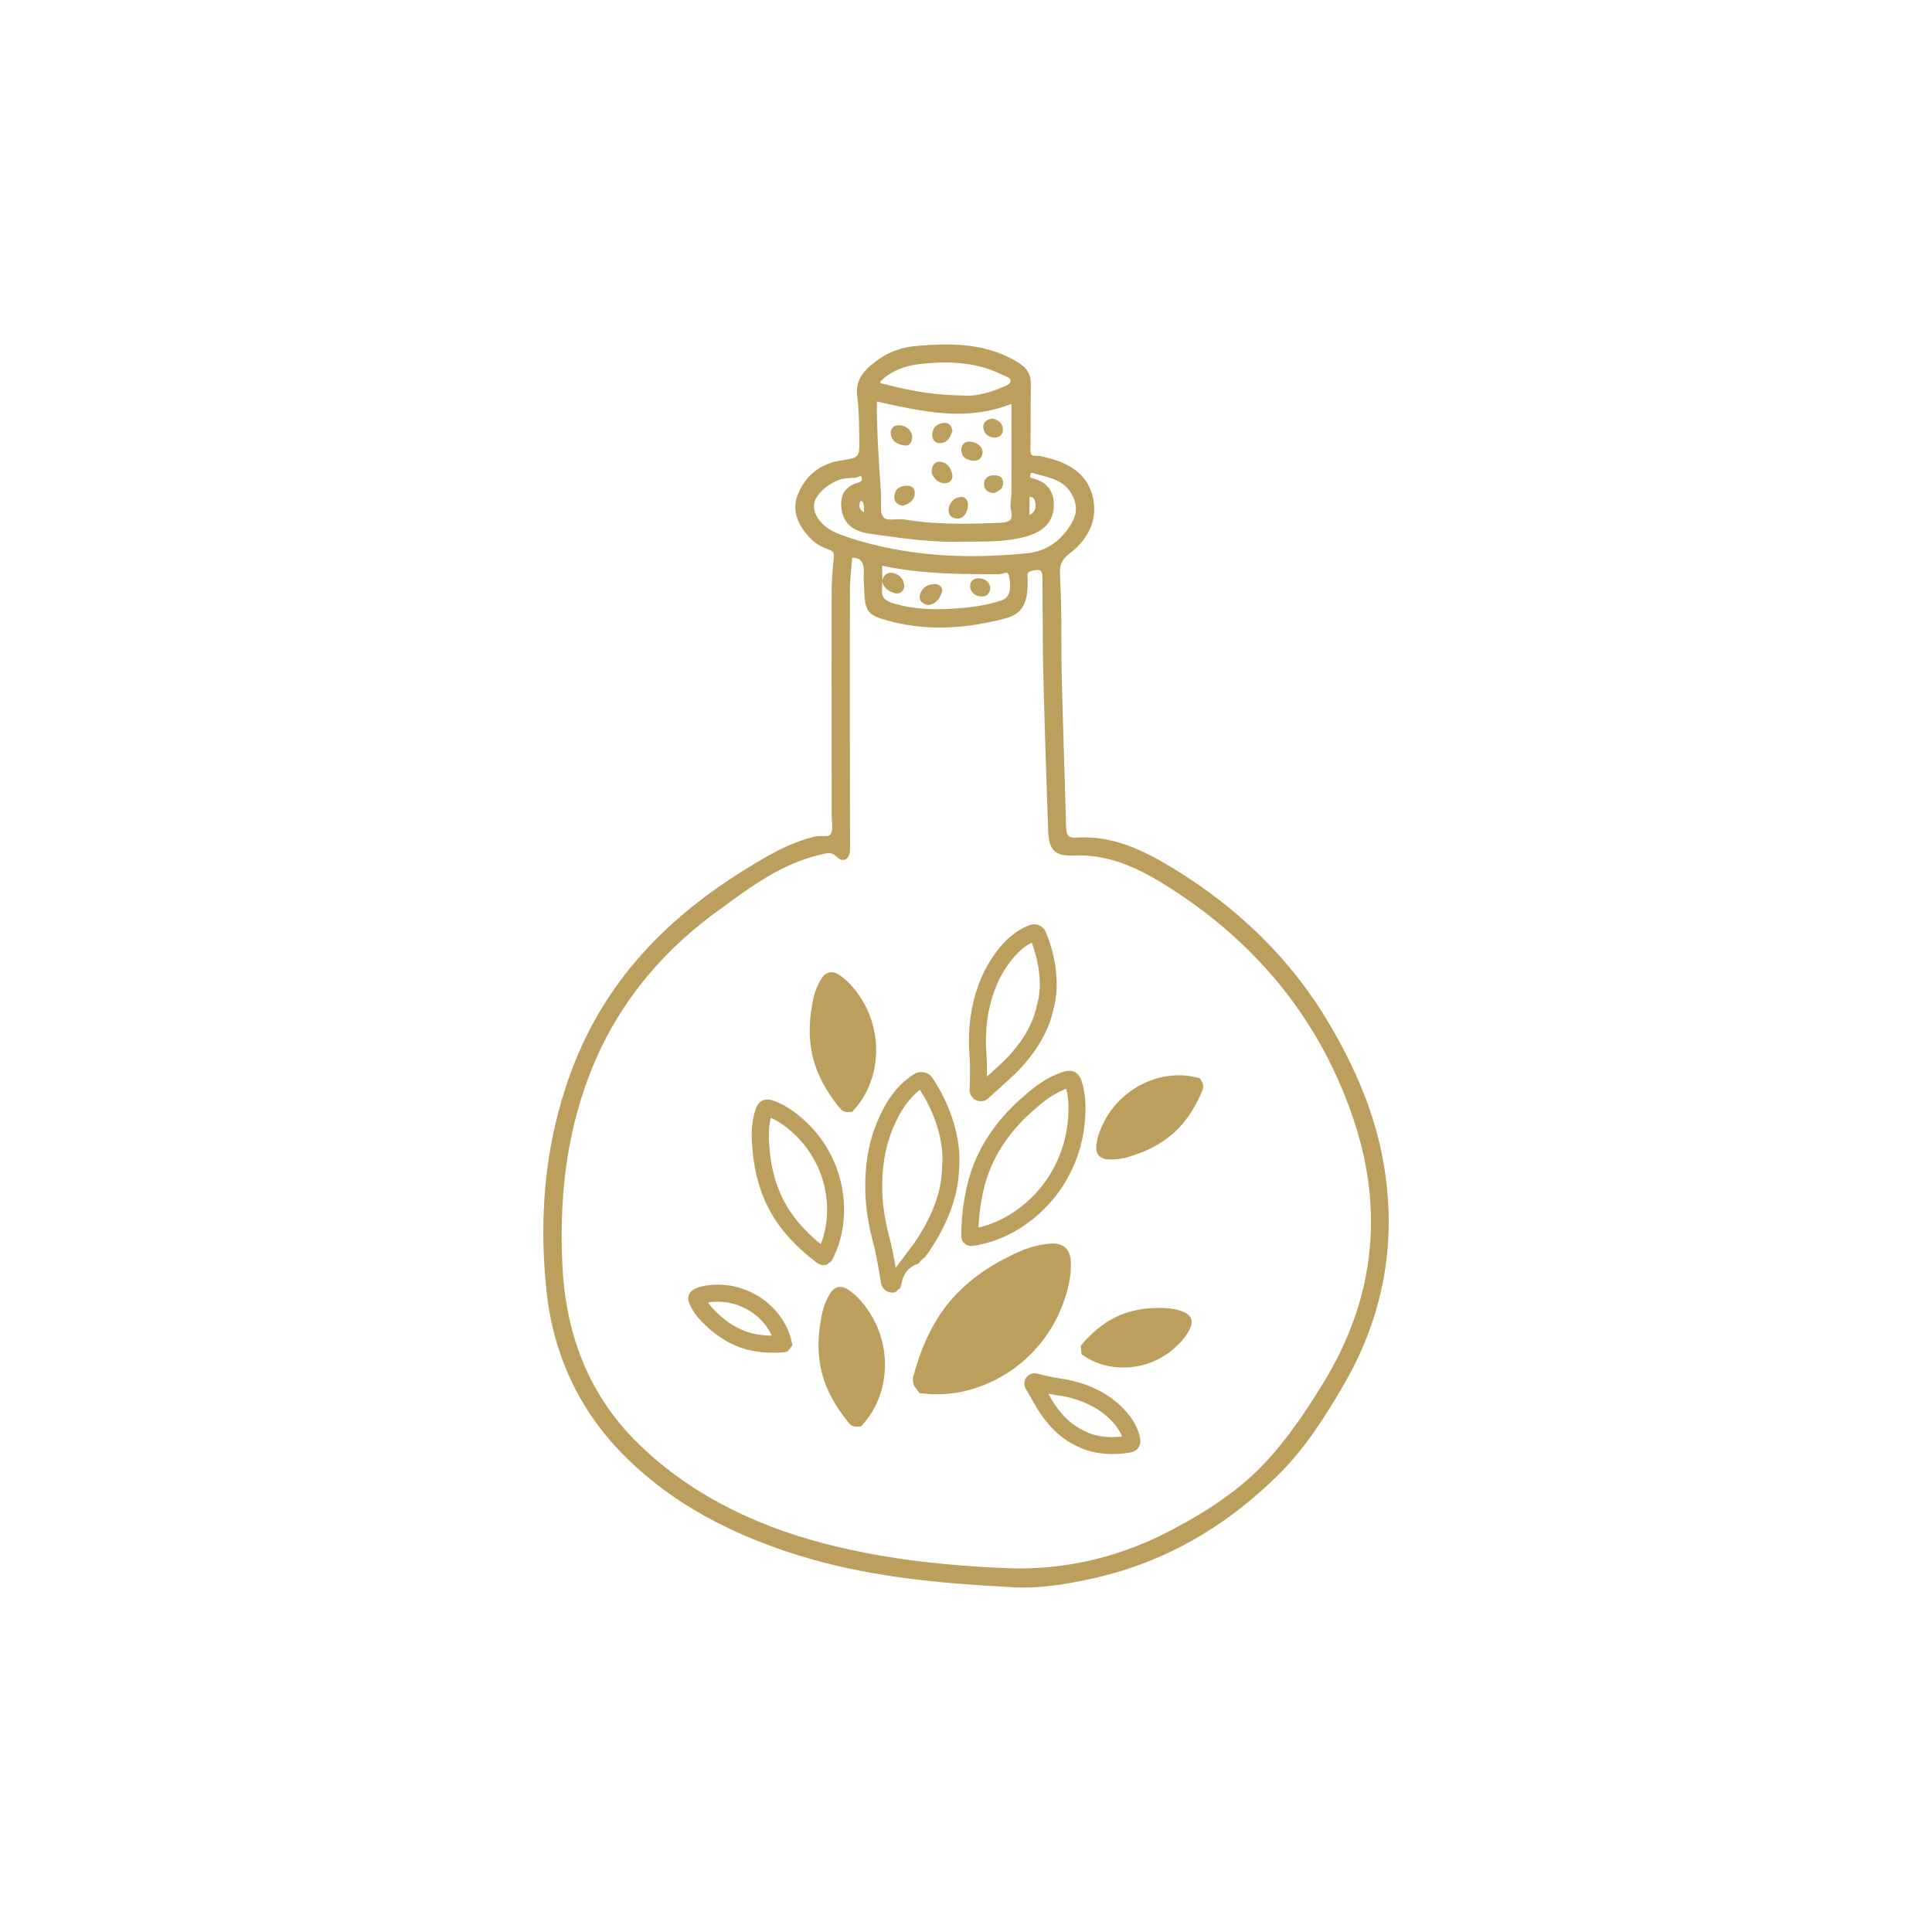 <svg xmlns="http://www.w3.org/2000/svg" xmlns:xlink="http://www.w3.org/1999/xlink" id="Layer_1" x="0px" y="0px" width="184.607px" height="184.607px" viewBox="0 0 184.607 184.607" xml:space="preserve"><g>	<g>		<path fill="#BD9F5D" d="M132.16,110.9c-0.785-4.342-2.533-8.728-5.345-13.408c-3.492-5.814-8.438-10.696-14.7-14.512   c-2.53-1.541-5.309-2.967-8.481-2.967c-0.238,0-0.48,0.008-0.725,0.024c-0.064,0.004-0.127,0.007-0.186,0.007   c-0.644,0-0.837-0.237-0.857-1.055c-0.056-2.211-0.125-4.422-0.193-6.633c-0.079-2.545-0.158-5.09-0.219-7.636   c-0.029-1.22-0.033-2.44-0.037-3.661c-0.007-1.947-0.014-3.962-0.125-5.94c-0.059-1.04,0.055-1.58,0.916-2.234   c1.898-1.444,2.686-3.354,2.215-5.378c-0.447-1.919-1.853-3.146-4.293-3.75l-0.246-0.067c-0.251-0.071-0.51-0.145-0.859-0.145   c-0.006,0-0.113,0.003-0.113,0.003c-0.171,0-0.287-0.03-0.348-0.091c-0.098-0.101-0.107-0.356-0.104-0.617   c0.02-1.034,0.02-2.068,0.021-3.102c0.001-1.006,0.002-2.013,0.019-3.02c0.017-0.886-0.316-1.5-1.078-1.99   c-1.923-1.238-4.15-1.814-7.009-1.814c-0.819,0-1.727,0.045-2.855,0.142c-1.292,0.11-2.493,0.522-3.474,1.191   c-1.177,0.803-2.413,1.81-2.178,3.597c0.16,1.227,0.178,2.482,0.195,3.696l0.005,0.347c0.026,1.842,0.026,1.842-1.801,2.121   c-1.937,0.295-3.394,1.475-4.101,3.322c-0.531,1.387-0.059,2.854,1.367,4.244c0.505,0.494,1.141,0.763,1.637,0.942   c0.4,0.145,0.504,0.304,0.463,0.71c-0.138,1.33-0.203,2.402-0.205,3.374c-0.01,4.991-0.006,9.981-0.002,14.972l0.004,6.272   c0,0.19,0.013,0.387,0.027,0.584c0.032,0.457,0.064,0.889-0.084,1.212c-0.087,0.19-0.251,0.254-0.649,0.254l-0.407-0.006   c-0.139,0-0.32,0.006-0.494,0.048c-2.469,0.601-4.513,1.804-6.929,3.314c-7.787,4.868-13.012,10.807-15.971,18.155   c-2.673,6.637-3.595,14.027-2.74,21.967c0.655,6.083,3.102,11.318,7.271,15.56c4.51,4.588,10.423,7.88,18.076,10.063   c6.248,1.781,12.824,2.325,18.422,2.621c0.553,0.053,1.131,0.079,1.72,0.079c2.027,0,4.209-0.294,7.07-0.955   c6.536-1.508,12.437-4.867,17.538-9.985c2.495-2.504,4.412-5.561,6.112-8.491C132.271,125.642,133.526,118.454,132.16,110.9z    M112.021,146.159c-4.633,2.46-9.545,3.708-14.601,3.708c-0.448,0-0.899-0.01-1.353-0.029c-6.641-0.284-12.078-1.014-17.108-2.298   c-7.441-1.898-13.563-5.205-18.193-9.826c-4.282-4.275-6.641-9.828-7.009-16.505c-0.375-6.792,0.421-12.731,2.434-18.154   c2.349-6.33,6.461-11.676,12.225-15.891l0.539-0.396c2.839-2.083,5.774-4.237,9.34-5.082l0.186-0.045   c0.253-0.063,0.492-0.122,0.713-0.122c0.301,0,0.545,0.115,0.789,0.372c0.182,0.19,0.37,0.287,0.559,0.287   c0.381,0,0.657-0.388,0.674-0.942c0.021-0.657,0.014-1.315,0.008-1.974l-0.006-0.904l-0.006-4.936   c-0.006-5.682-0.012-11.363,0.001-17.045c0.002-0.753,0.073-1.521,0.144-2.265c0.025-0.276,0.051-0.551,0.072-0.826   c0.378,0.008,0.647,0.103,0.823,0.29c0.226,0.238,0.317,0.647,0.282,1.25c-0.019,0.337-0.001,0.677,0.018,1.016   c0.009,0.149,0.017,0.298,0.021,0.447c0.07,2.174,0.313,2.487,2.369,3.043c1.549,0.42,3.18,0.632,4.849,0.632   c1.981,0,4.036-0.287,6.284-0.876c1.783-0.468,2.131-1.677,2.126-3.608c0-0.094-0.008-0.187-0.015-0.279   c-0.035-0.393-0.049-0.556,0.496-0.679c0.174-0.039,0.324-0.059,0.446-0.059c0.359,0,0.473,0.117,0.481,0.852   c0.012,1.096,0.016,2.192,0.019,3.288c0.006,1.829,0.012,3.658,0.056,5.486c0.136,5.561,0.32,11.067,0.467,15.243   c0.064,1.83,0.594,2.417,2.182,2.417c0.1,0,0.203-0.002,0.312-0.007c0.154-0.006,0.307-0.009,0.458-0.009   c3.424,0,6.327,1.577,8.956,3.281c8.474,5.491,14.31,12.947,17.345,22.161c2.861,8.683,1.874,17.07-2.934,24.927   c-1.506,2.461-3.36,5.309-5.695,7.772C118.615,142.153,115.915,144.09,112.021,146.159z M77.793,48.119   c0.136-0.994,1.772-2.299,3.02-2.409l0.108-0.01c0.206-0.019,0.412-0.038,0.617-0.038l0.097,0.001c0.148,0,0.29-0.062,0.413-0.117   c0.076-0.034,0.172-0.076,0.214-0.079c0,0,0.039,0.032,0.075,0.186c0.069,0.295-0.01,0.35-0.445,0.498l-0.15,0.052   c-0.954,0.348-1.414,1.05-1.366,2.088c0.071,1.543,0.963,2.449,2.649,2.693c2.57,0.371,5.483,0.792,8.054,0.792   c0.252,0,0.501-0.004,0.741-0.012l0.866-0.006c2.044-0.009,3.81-0.017,5.543-0.548c1.618-0.495,2.447-1.471,2.467-2.9   c0.019-1.337-0.621-2.218-1.851-2.547c-0.424-0.114-0.433-0.14-0.393-0.386c0.032-0.196,0.085-0.196,0.12-0.196   c0.073,0,0.177,0.034,0.268,0.064c0.052,0.018,0.101,0.034,0.145,0.044l0.281,0.072c1.232,0.312,2.398,0.606,3.099,1.782   c0.547,0.92,0.584,1.83,0.108,2.702c-0.976,1.792-2.479,2.837-4.346,3.023c-1.798,0.179-3.552,0.271-5.21,0.271   c-4.201,0-7.999-0.559-11.609-1.708c-0.539-0.172-1.007-0.344-1.429-0.526C78.506,50.313,77.647,49.168,77.793,48.119z    M82.147,48.054c0.02-0.095,0.11-0.186,0.16-0.206c0.225,0.153,0.237,0.344,0.243,0.716c0.002,0.125,0.005,0.258,0.02,0.398   C82.073,48.674,82.083,48.357,82.147,48.054z M96.604,48.771c0.097,0.406,0.079,0.699-0.053,0.872   c-0.15,0.198-0.479,0.296-1.067,0.318c-1.122,0.043-2.326,0.083-3.524,0.083c-2.139,0-3.893-0.128-5.521-0.404   c-0.133-0.022-0.272-0.031-0.416-0.031c-0.151,0-0.307,0.009-0.462,0.019c-0.145,0.008-0.287,0.017-0.426,0.017   c-0.416,0-0.642-0.085-0.776-0.295c-0.206-0.322-0.189-0.849-0.173-1.358c0.008-0.258,0.015-0.516-0.001-0.757l-0.029-0.43   c-0.187-2.764-0.379-5.618-0.372-8.438l0.275,0.061c2.438,0.543,4.961,1.105,7.451,1.105c1.859,0,3.546-0.311,5.14-0.948v1.884   c0.001,2.241,0.001,4.466-0.004,6.691c-0.001,0.182-0.022,0.368-0.043,0.553C96.563,48.061,96.521,48.42,96.604,48.771z    M96.56,36.419c-0.025,0.254-0.278,0.375-0.66,0.531l-0.162,0.067c-1.158,0.505-2.352,0.794-3.274,0.794   c-0.144,0-0.28-0.007-0.433-0.022c-2.499-0.031-4.703-0.346-7.372-1.053c-0.054-0.015-0.116-0.026-0.181-0.039   c-0.335-0.063-0.369-0.104-0.368-0.183c0.007-0.071,0.148-0.218,0.421-0.435c0.884-0.704,1.951-1.123,3.266-1.281   c0.913-0.109,1.737-0.163,2.521-0.163c2.085,0,3.882,0.39,5.495,1.193c0.069,0.035,0.147,0.067,0.228,0.101   C96.449,36.103,96.582,36.198,96.56,36.419z M98.874,47.814c0.189,0.678,0.043,1.103-0.504,1.398l-0.001-0.204   c-0.004-0.398-0.007-0.743,0.013-1.085c0.003-0.067-0.002-0.144-0.009-0.224c-0.007-0.066-0.018-0.188,0.031-0.219l0.026-0.241   c0.001,0,0.001,0,0.001,0v0.24C98.624,47.479,98.822,47.629,98.874,47.814z M84.306,55.477l0.003,0.023   c0.089,0.723,0.647,1,1.126,1.161c0.091,0.031,0.183,0.046,0.271,0.046c0.197,0,0.376-0.076,0.506-0.214   c0.136-0.145,0.203-0.34,0.189-0.552c-0.04-0.619-0.453-1.065-1.104-1.195c-0.067-0.014-0.13-0.02-0.188-0.02   c-0.256,0-0.601,0.115-0.789,0.664l-0.015,0.042c0.001-0.271-0.003-0.546-0.008-0.829c-0.002-0.178-0.006-0.361-0.007-0.549   c3.481,0.746,7.014,0.811,10.338,0.811l0.775-0.001c0.131,0,0.267-0.034,0.399-0.066c0.119-0.029,0.242-0.06,0.342-0.06   c0.086,0,0.205,0,0.271,0.318c0.403,1.946-0.473,2.233-0.761,2.328c-1.141,0.375-2.422,0.609-4.033,0.737   c-0.757,0.061-1.434,0.09-2.067,0.09c-1.584,0-2.969-0.188-4.233-0.575c-0.826-0.252-1.101-0.601-1.046-1.332   C84.296,56.03,84.304,55.756,84.306,55.477z"></path>		<path fill="#BD9F5D" d="M90.969,45.224c-0.214-0.726-0.613-1.095-1.196-1.101c-0.201,0-0.373,0.068-0.5,0.196   c-0.173,0.175-0.254,0.451-0.246,0.841v0.05l0.021,0.046c0.259,0.584,0.66,0.894,1.193,0.92l0.051,0.001   c0.249,0,0.458-0.095,0.587-0.268C91.014,45.728,91.046,45.484,90.969,45.224z"></path>		<path fill="#BD9F5D" d="M86.539,42.572c0.234,0,0.629-0.111,0.637-0.93c-0.167-0.593-0.575-0.943-1.18-1.01   c-0.04-0.005-0.081-0.007-0.12-0.007c-0.239,0-0.449,0.086-0.59,0.244c-0.139,0.154-0.2,0.361-0.177,0.583   c0.049,0.435,0.316,0.981,1.324,1.113L86.539,42.572z"></path>		<path fill="#BD9F5D" d="M92.795,42.207c-0.065-0.013-0.128-0.019-0.187-0.019c-0.221,0-0.417,0.083-0.555,0.235   c-0.152,0.168-0.222,0.406-0.195,0.671c0.032,0.323,0.225,0.872,1.161,0.927l0.069,0.001c0.468,0,0.77-0.291,0.807-0.828   C93.795,42.396,93.042,42.253,92.795,42.207z"></path>		<path fill="#BD9F5D" d="M91.855,47.484l-0.106,0.008c-0.625,0.084-1.049,0.545-1.107,1.201c-0.021,0.242,0.042,0.451,0.184,0.605   c0.157,0.172,0.392,0.259,0.697,0.259l0.086-0.001l0.028-0.007c0.343-0.081,0.77-0.363,0.853-1.244   c0.023-0.247-0.041-0.475-0.179-0.625C92.194,47.552,92.037,47.484,91.855,47.484z"></path>		<path fill="#BD9F5D" d="M86.685,46.404l-0.1,0.003c-0.701,0.056-1.08,0.39-1.129,0.992c-0.039,0.49,0.236,0.825,0.755,0.918   l0.063,0.012l0.063-0.022c0.34-0.121,1.049-0.371,1.072-1.188c0.008-0.265-0.092-0.425-0.178-0.513   C87.143,46.513,86.976,46.404,86.685,46.404z"></path>		<path fill="#BD9F5D" d="M94.993,41.813l0.068,0.002c0.236,0,0.442-0.084,0.584-0.238c0.143-0.156,0.206-0.367,0.186-0.61   c-0.065-0.715-0.729-0.9-0.947-0.961l-0.052-0.015L94.779,40c-0.554,0.085-0.862,0.412-0.823,0.872   C94.001,41.405,94.407,41.774,94.993,41.813z"></path>		<path fill="#BD9F5D" d="M89.806,42.345l0.043,0c0.729-0.033,0.951-0.609,1.137-1.091l0.023-0.062l-0.01-0.066   c-0.074-0.462-0.341-0.727-0.732-0.727l-0.093,0.005c-0.688,0.071-1.1,0.509-1.099,1.172   C89.075,42.036,89.368,42.345,89.806,42.345z"></path>		<path fill="#BD9F5D" d="M94.954,45.418c-0.3,0-0.545,0.089-0.709,0.256c-0.149,0.151-0.225,0.361-0.221,0.606   c0.007,0.498,0.365,0.815,0.936,0.828l0.075,0.002l0.063-0.041c0.045-0.028,0.096-0.053,0.146-0.078   c0.235-0.115,0.588-0.289,0.604-0.809c0.008-0.234-0.051-0.418-0.173-0.547C95.495,45.445,95.237,45.424,94.954,45.418z"></path>		<path fill="#BD9F5D" d="M88.626,57.802l0.033,0.007l0.034-0.002c0.826-0.057,1.142-0.787,1.292-1.138   c0.08-0.187,0.064-0.39-0.045-0.556c-0.127-0.193-0.365-0.313-0.664-0.313c-0.002,0-0.002,0-0.004,0   c-0.715,0.036-1.215,0.418-1.374,1.049c-0.065,0.262,0.004,0.45,0.074,0.562C88.094,57.604,88.32,57.739,88.626,57.802z"></path>		<path fill="#BD9F5D" d="M93.781,56.997l0.063,0.001c0.476,0,0.768-0.314,0.777-0.897c-0.106-0.521-0.502-0.828-1.118-0.845   c-0.267,0-0.493,0.092-0.64,0.26c-0.095,0.109-0.199,0.301-0.158,0.598C92.78,56.642,93.172,56.963,93.781,56.997z"></path>	</g>	<path fill="#BD9F5D" d="M109.983,130.176c0.856-0.322,1.672-0.827,2.355-1.462c0.623-0.578,1.046-1.113,1.33-1.684  c0.293-0.571,0.26-1.034-0.099-1.378c-0.222-0.212-0.502-0.309-0.747-0.395c-0.7-0.25-1.41-0.284-2.012-0.284l-0.28,0.002  c-1.685,0.014-3.255,0.433-4.543,1.211c-0.849,0.516-1.641,1.187-2.435,2.063l-0.275,0.347l0.064,0.81l0.372,0.246  c0.069,0.045,0.142,0.089,0.208,0.127c0.99,0.583,2.17,0.892,3.413,0.892c0.717,0,1.424-0.102,2.099-0.303  C109.608,130.317,109.775,130.254,109.983,130.176z"></path>	<path fill="#BD9F5D" d="M80.227,105.858c0.091,0.113,0.281,0.348,0.637,0.399l0.021,0.003l0.545-0.014l0.465-0.544  c1.426-1.751,2.076-4.234,1.737-6.641c-0.033-0.242-0.083-0.479-0.133-0.713c-0.239-1.118-0.71-2.211-1.358-3.16  c-0.59-0.865-1.164-1.479-1.813-1.934c-0.158-0.114-0.488-0.351-0.887-0.351c-0.218,0-0.419,0.07-0.598,0.208  c-0.274,0.21-0.436,0.522-0.577,0.794c-0.47,0.874-0.636,1.839-0.765,2.753c-0.301,2.114-0.083,4.072,0.646,5.818  C78.617,103.605,79.315,104.741,80.227,105.858z"></path>	<path fill="#BD9F5D" d="M81.069,135.919c0.091,0.113,0.281,0.347,0.637,0.399l0.021,0.003l0.545-0.014l0.465-0.544  c1.426-1.751,2.075-4.234,1.737-6.641c-0.033-0.242-0.084-0.479-0.133-0.713c-0.24-1.117-0.71-2.21-1.358-3.159  c-0.591-0.865-1.164-1.479-1.812-1.934c-0.158-0.114-0.489-0.351-0.889-0.351c-0.217,0-0.418,0.07-0.598,0.208  c-0.273,0.21-0.436,0.522-0.576,0.794c-0.471,0.874-0.636,1.839-0.766,2.753c-0.3,2.114-0.082,4.072,0.646,5.818  C79.46,133.667,80.158,134.803,81.069,135.919z"></path>	<path fill="#BD9F5D" d="M87.31,131.364c-0.059,0.203-0.174,0.628,0.066,1.093l0.014,0.027l0.479,0.635l1.039,0.089  c3.286,0.203,6.779-1.135,9.343-3.58c0.26-0.245,0.497-0.505,0.733-0.762c1.121-1.233,2.016-2.718,2.59-4.292  c0.524-1.433,0.764-2.635,0.753-3.789c0-0.284,0-0.877-0.338-1.349c-0.185-0.258-0.438-0.437-0.755-0.532  c-0.48-0.146-0.987-0.072-1.43-0.009c-1.436,0.185-2.719,0.808-3.911,1.431c-2.76,1.438-4.896,3.358-6.346,5.704  C88.612,127.543,87.859,129.337,87.31,131.364z"></path>	<path fill="#BD9F5D" d="M105.33,110.66c0.268,0.123,0.546,0.133,0.831,0.133h0.097c0.882,0,1.709-0.271,2.482-0.549  c1.798-0.649,3.255-1.641,4.331-2.948c0.698-0.846,1.304-1.875,1.801-3.057c0.048-0.112,0.16-0.375,0.042-0.746l-0.27-0.469  l-0.651-0.151c-0.431-0.085-0.879-0.128-1.334-0.128c-1.64,0-3.297,0.546-4.666,1.538c-0.167,0.121-0.324,0.25-0.509,0.404  c-0.782,0.655-1.452,1.485-1.936,2.4c-0.441,0.837-0.687,1.551-0.772,2.243C104.679,110.005,104.866,110.453,105.33,110.66z"></path>	<path fill="#BD9F5D" d="M92.113,118.766c0.134,0.141,0.356,0.29,0.701,0.29c0.063,0,0.126-0.005,0.198-0.016  c0.14-0.021,0.273-0.043,0.414-0.069c3.238-0.606,6.309-2.763,8.211-5.77c0.184-0.293,0.347-0.595,0.523-0.921  c0.784-1.462,1.295-3.125,1.475-4.81c0.16-1.529,0.101-2.75-0.188-3.842c-0.094-0.379-0.313-1.268-1.228-1.311  c-0.437,0-0.843,0.166-1.232,0.325c-1.334,0.523-2.433,1.447-3.444,2.348c-2.351,2.09-3.97,4.493-4.814,7.145  c-0.547,1.728-0.844,3.68-0.882,5.798c-0.005,0.162-0.017,0.5,0.226,0.79L92.113,118.766z M101.876,104.038  c0.007,0.029,0.015,0.058,0.021,0.088c0.22,0.834,0.259,1.873,0.12,3.173c-0.155,1.475-0.605,2.938-1.314,4.26  c-0.141,0.262-0.281,0.521-0.441,0.774c-1.589,2.513-4.102,4.349-6.768,4.964c0.08-1.708,0.345-3.278,0.785-4.671  c0.754-2.367,2.216-4.527,4.345-6.421c0.978-0.87,1.885-1.627,3.09-2.103C101.759,104.084,101.815,104.061,101.876,104.038z"></path>	<path fill="#BD9F5D" d="M67.484,126.705c1.222,1.167,2.64,1.962,4.101,2.3c0.723,0.167,1.479,0.249,2.314,0.249  c0.276,0,0.56-0.009,0.873-0.029l0.432-0.059l0.211-0.226l0.136-0.153l-0.011-0.015l0.19-0.244l-0.167-0.661  c-0.485-1.763-1.811-3.358-3.544-4.267c-0.175-0.093-0.353-0.171-0.531-0.249c-0.843-0.368-1.778-0.574-2.706-0.596l-0.198-0.002  c-0.758,0-1.389,0.093-1.935,0.286c-0.602,0.209-0.897,0.566-0.879,1.059c0.011,0.302,0.145,0.566,0.264,0.801  C66.393,125.631,66.947,126.192,67.484,126.705z M68.743,124.383c0.721,0.018,1.446,0.177,2.1,0.462  c0.139,0.06,0.278,0.12,0.417,0.194c1.114,0.584,2.006,1.515,2.491,2.588c-0.644-0.01-1.249-0.08-1.802-0.207  c-1.192-0.276-2.317-0.913-3.343-1.893c-0.369-0.352-0.699-0.683-0.956-1.076c0.265-0.047,0.575-0.07,0.955-0.07L68.743,124.383z"></path>	<path fill="#BD9F5D" d="M78.689,120.893l0.092-0.004c0.087-0.009,0.169-0.033,0.248-0.064c0.116-0.111,0.241-0.201,0.374-0.281  c0.051-0.061,0.096-0.129,0.135-0.205c0.057-0.109,0.112-0.218,0.163-0.326c1.218-2.57,1.274-5.802,0.149-8.647  c-0.105-0.271-0.229-0.531-0.375-0.835c-0.616-1.287-1.512-2.484-2.59-3.46c-0.977-0.884-1.857-1.462-2.77-1.818  c-0.164-0.067-0.469-0.191-0.797-0.191c-0.343,0-0.633,0.138-0.839,0.397c-0.241,0.302-0.335,0.677-0.435,1.08  c-0.311,1.197-0.228,2.433-0.115,3.595c0.262,2.69,1.109,5.031,2.52,6.958c0.926,1.266,2.093,2.424,3.57,3.544  C78.142,120.725,78.367,120.893,78.689,120.893z M75.762,116.129c-1.235-1.688-1.98-3.758-2.213-6.153  c-0.105-1.093-0.172-2.083,0.104-3.159c0.651,0.264,1.353,0.741,2.141,1.458c0.923,0.834,1.696,1.873,2.237,3.002  c0.109,0.224,0.217,0.448,0.309,0.682c0.896,2.266,0.922,4.828,0.084,6.922C77.342,118.001,76.47,117.099,75.762,116.129z"></path>	<path fill="#BD9F5D" d="M103.923,132.385c-0.842-0.326-1.787-0.561-2.81-0.697c-0.409-0.056-1.361-0.269-2.009-0.434  c-0.081-0.021-0.164-0.032-0.248-0.032c-0.303,0-0.594,0.144-0.777,0.386c-0.243,0.316-0.27,0.745-0.069,1.094l1.194,2.053  c1.582,2.466,3.155,3.182,3.865,3.506c0.062,0.028,0.118,0.054,0.217,0.104c0.9,0.379,1.92,0.571,3.029,0.571  c0.75,0,1.373-0.089,1.766-0.164c0.576-0.108,0.961-0.642,0.877-1.214c-0.152-1.049-0.734-2.087-1.731-3.083  C106.345,133.593,105.232,132.889,103.923,132.385z M100.897,133.3c0.894,0.117,1.714,0.319,2.439,0.6  c1.101,0.425,2.021,1.005,2.738,1.726c0.557,0.555,0.938,1.104,1.135,1.636c-0.254,0.029-0.572,0.054-0.926,0.054  c-0.867,0-1.645-0.142-2.288-0.409c-0.073-0.041-0.17-0.087-0.288-0.141c-0.589-0.27-1.814-0.831-3.117-2.857l-0.431-0.742  C100.417,133.219,100.689,133.272,100.897,133.3z"></path>	<path fill="#BD9F5D" d="M92.65,104.131c-0.014,0.427,0.228,0.819,0.616,0.998c0.142,0.065,0.291,0.098,0.445,0.098  c0.234,0,0.459-0.076,0.643-0.215h0.009l2.634-2.4c2.961-2.951,3.488-5.354,3.715-6.384c0.026-0.128,0.05-0.233,0.09-0.386  c0.558-2.938-0.424-5.723-0.872-6.785c-0.192-0.452-0.63-0.744-1.116-0.744c-0.141,0-0.279,0.025-0.412,0.074  c-1.396,0.518-2.606,1.592-3.703,3.284c-0.962,1.492-1.608,3.254-1.92,5.237c-0.203,1.283-0.245,2.681-0.127,4.157  C92.7,101.665,92.689,103.094,92.65,104.131z M94.272,100.934c-0.109-1.345-0.072-2.614,0.111-3.771  c0.278-1.762,0.844-3.313,1.682-4.609c0.788-1.219,1.614-2.033,2.52-2.479c0.395,1.037,1.047,3.215,0.641,5.382  c-0.033,0.109-0.065,0.251-0.104,0.425c-0.212,0.963-0.652,2.967-3.245,5.552l-1.569,1.428  C94.316,102.028,94.304,101.33,94.272,100.934z"></path>	<path fill="#BD9F5D" d="M84.175,122.569c0.069,0.444,0.395,0.802,0.828,0.912c0.086,0.022,0.178,0.033,0.272,0.033  c0.103,0,0.201-0.018,0.298-0.045c0.142-0.154,0.297-0.293,0.469-0.405c0.056-0.246,0.111-0.491,0.176-0.735  c0.23-0.869,0.846-1.383,1.556-1.591c0.169-0.254,0.37-0.449,0.591-0.591l0.338-0.452c2.839-4.157,2.92-7.117,2.954-8.385  c0.005-0.163,0.008-0.297,0.021-0.475c-0.005-3.601-1.794-6.666-2.563-7.816c-0.243-0.365-0.648-0.583-1.082-0.583  c-0.232,0-0.461,0.063-0.661,0.185c-1.515,0.917-2.692,2.449-3.601,4.685c-0.801,1.973-1.168,4.203-1.09,6.627  c0.052,1.568,0.317,3.235,0.791,4.955C83.674,119.621,83.987,121.335,84.175,122.569z M85.278,107.915  c0.699-1.724,1.582-2.994,2.626-3.78c0.741,1.159,2.145,3.736,2.152,6.615c-0.014,0.135-0.02,0.306-0.026,0.518  c-0.031,1.214-0.1,3.742-2.649,7.48l-1.793,2.39c-0.17-0.979-0.381-2.072-0.548-2.683c-0.442-1.604-0.689-3.143-0.734-4.574  C84.235,111.686,84.563,109.679,85.278,107.915z"></path></g></svg>